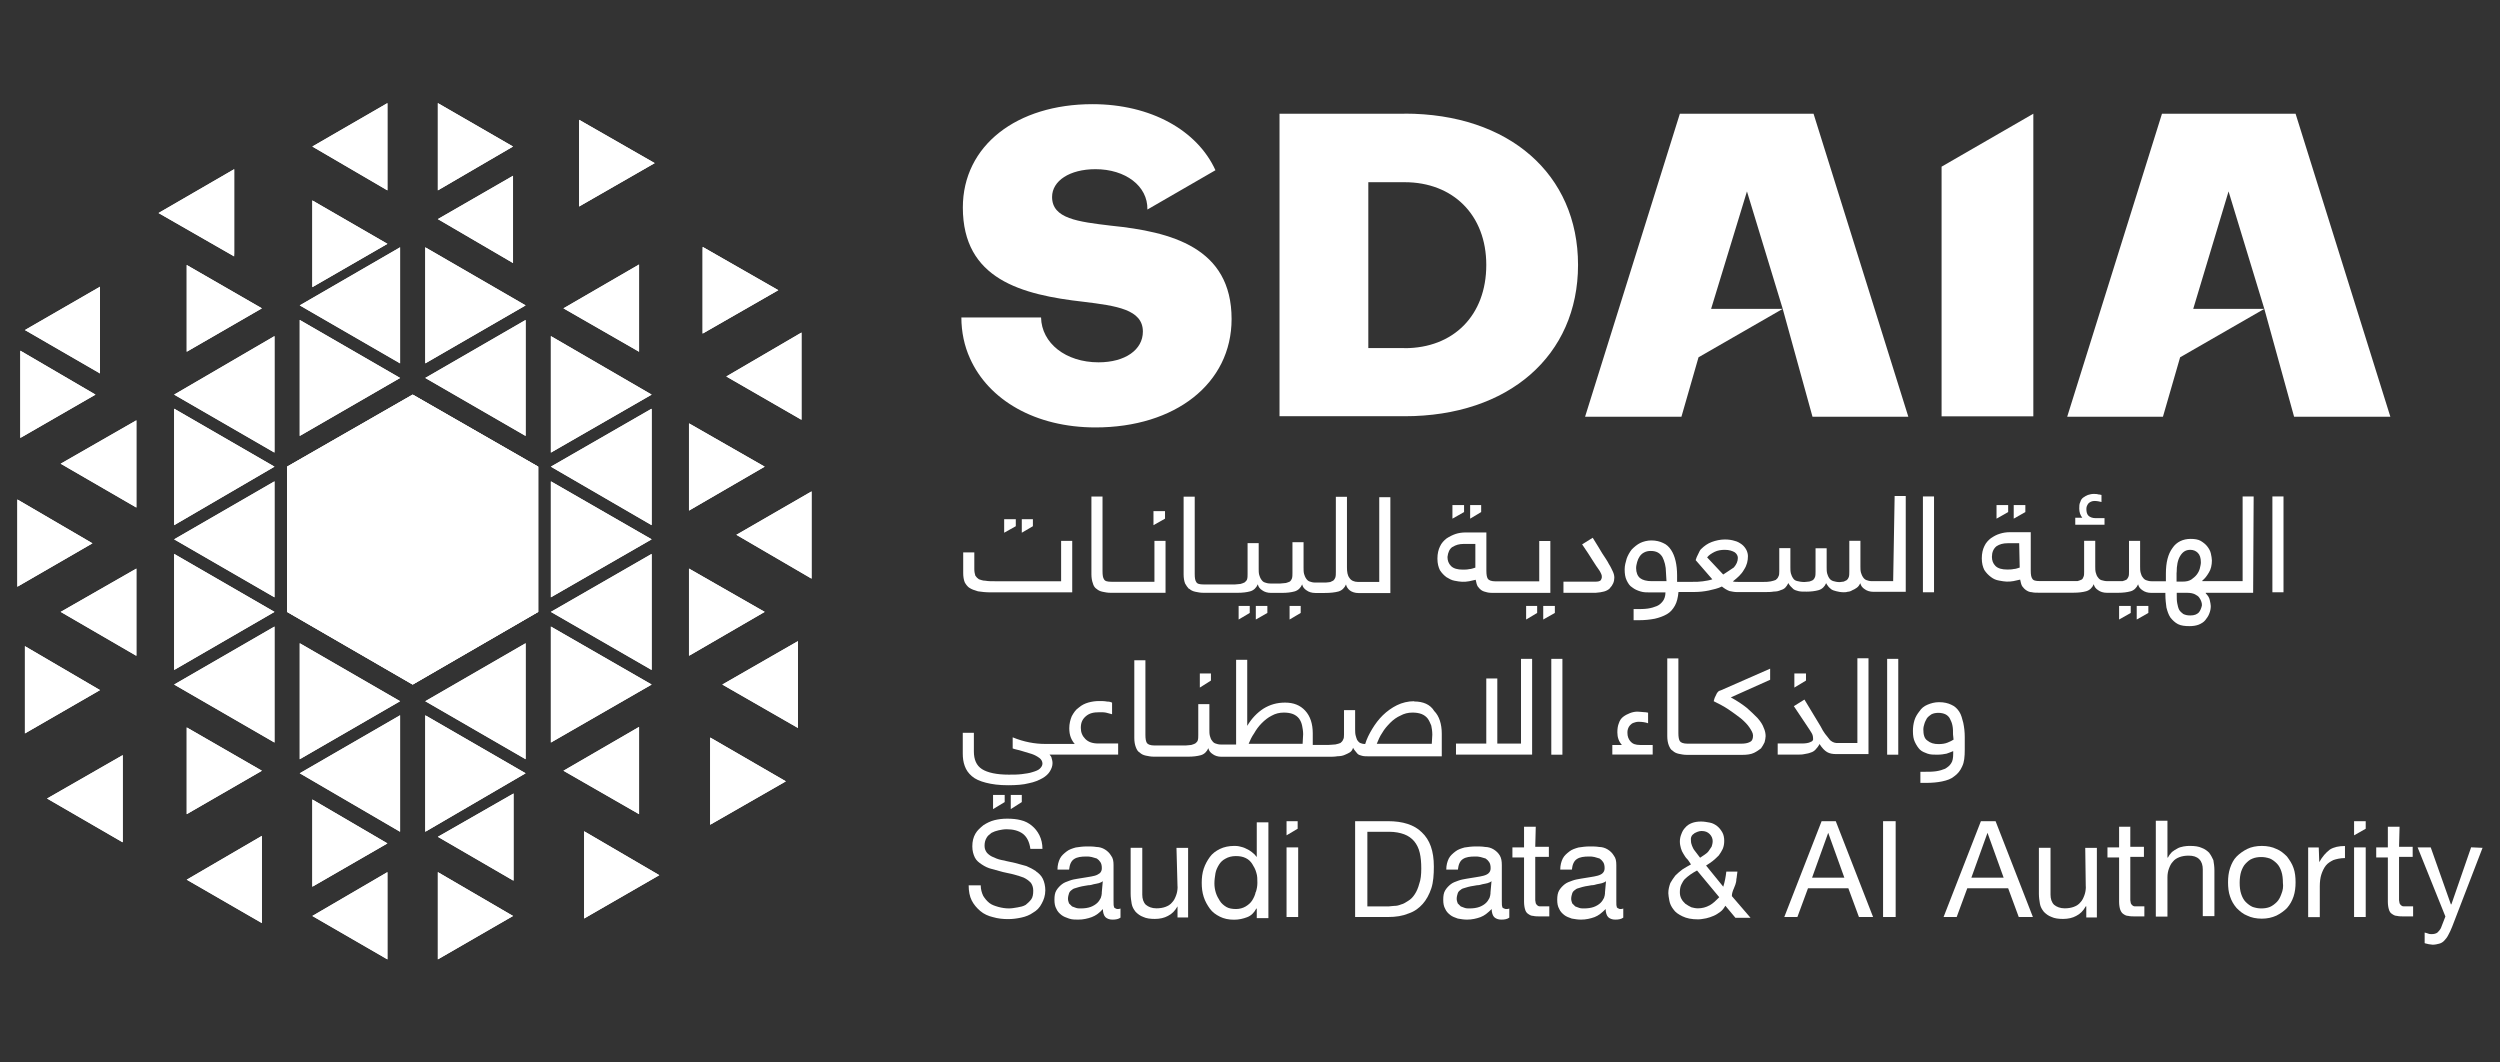 <?xml version="1.0" encoding="UTF-8"?>
<svg xmlns="http://www.w3.org/2000/svg" xmlns:xlink="http://www.w3.org/1999/xlink" id="Layer_1" data-name="Layer 1" viewBox="0 0 288 122.4">
  <rect x="0" y="0" width="288" height="122.4" fill="#333333" stroke="none"/>
  <defs>
    <style>
      .cls-1 {
        clip-path: url(#clippath);
      }

      .cls-2, .cls-3 {
        fill: #fff;
      }

      .cls-4 {
        clip-path: url(#clippath-1);
      }

      .cls-5 {
        clip-path: url(#clippath-4);
      }

      .cls-6 {
        clip-path: url(#clippath-3);
      }

      .cls-7 {
        clip-path: url(#clippath-2);
      }

      .cls-8 {
        clip-path: url(#clippath-7);
      }

      .cls-9 {
        clip-path: url(#clippath-8);
      }

      .cls-10 {
        clip-path: url(#clippath-6);
      }

      .cls-11 {
        clip-path: url(#clippath-5);
      }

      .cls-12 {
        clip-path: url(#clippath-9);
      }

      .cls-13 {
        clip-path: url(#clippath-20);
      }

      .cls-14 {
        clip-path: url(#clippath-21);
      }

      .cls-15 {
        clip-path: url(#clippath-24);
      }

      .cls-16 {
        clip-path: url(#clippath-23);
      }

      .cls-17 {
        clip-path: url(#clippath-22);
      }

      .cls-18 {
        clip-path: url(#clippath-25);
      }

      .cls-19 {
        clip-path: url(#clippath-44);
      }

      .cls-20 {
        clip-path: url(#clippath-45);
      }

      .cls-21 {
        clip-path: url(#clippath-40);
      }

      .cls-22 {
        clip-path: url(#clippath-42);
      }

      .cls-23 {
        clip-path: url(#clippath-41);
      }

      .cls-24 {
        clip-path: url(#clippath-47);
      }

      .cls-25 {
        clip-path: url(#clippath-43);
      }

      .cls-26 {
        clip-path: url(#clippath-46);
      }

      .cls-27 {
        clip-path: url(#clippath-48);
      }

      .cls-28 {
        clip-path: url(#clippath-49);
      }

      .cls-29 {
        clip-path: url(#clippath-27);
      }

      .cls-30 {
        clip-path: url(#clippath-28);
      }

      .cls-31 {
        clip-path: url(#clippath-26);
      }

      .cls-32 {
        clip-path: url(#clippath-29);
      }

      .cls-33 {
        clip-path: url(#clippath-34);
      }

      .cls-34 {
        clip-path: url(#clippath-35);
      }

      .cls-35 {
        clip-path: url(#clippath-36);
      }

      .cls-36 {
        clip-path: url(#clippath-37);
      }

      .cls-37 {
        clip-path: url(#clippath-39);
      }

      .cls-38 {
        clip-path: url(#clippath-33);
      }

      .cls-39 {
        clip-path: url(#clippath-32);
      }

      .cls-40 {
        clip-path: url(#clippath-30);
      }

      .cls-41 {
        clip-path: url(#clippath-38);
      }

      .cls-42 {
        clip-path: url(#clippath-31);
      }

      .cls-43 {
        clip-path: url(#clippath-53);
      }

      .cls-44 {
        clip-path: url(#clippath-50);
      }

      .cls-45 {
        clip-path: url(#clippath-51);
      }

      .cls-46 {
        clip-path: url(#clippath-52);
      }

      .cls-47 {
        clip-path: url(#clippath-14);
      }

      .cls-48 {
        clip-path: url(#clippath-13);
      }

      .cls-49 {
        clip-path: url(#clippath-12);
      }

      .cls-50 {
        clip-path: url(#clippath-10);
      }

      .cls-51 {
        clip-path: url(#clippath-15);
      }

      .cls-52 {
        clip-path: url(#clippath-17);
      }

      .cls-53 {
        clip-path: url(#clippath-16);
      }

      .cls-54 {
        clip-path: url(#clippath-19);
      }

      .cls-55 {
        clip-path: url(#clippath-11);
      }

      .cls-56 {
        clip-path: url(#clippath-18);
      }

      .cls-3 {
        stroke-width: 0px;
      }
    </style>
    <clipPath id="clippath">
      <polygon class="cls-3" points="92.33 38.31 92.33 48.36 83.67 43.37 92.33 38.31"></polygon>
    </clipPath>
    <clipPath id="clippath-1">
      <polygon class="cls-3" points="91.92 73.86 91.92 83.86 83.21 78.86 91.92 73.86"></polygon>
    </clipPath>
    <clipPath id="clippath-2">
      <polygon class="cls-3" points="88.09 70.49 79.37 75.55 79.37 65.5 88.09 70.49"></polygon>
    </clipPath>
    <clipPath id="clippath-3">
      <polygon class="cls-3" points="93.49 56.61 93.49 66.66 84.83 61.61 93.49 56.61"></polygon>
    </clipPath>
    <clipPath id="clippath-4">
      <polygon class="cls-3" points="73.62 83.74 73.62 93.79 64.91 88.79 73.62 83.74"></polygon>
    </clipPath>
    <clipPath id="clippath-5">
      <polygon class="cls-3" points="75.07 77.18 63.46 70.49 75.07 63.81 75.07 77.18"></polygon>
    </clipPath>
    <clipPath id="clippath-6">
      <polygon class="cls-3" points="75.07 78.86 63.46 85.54 63.46 72.18 75.07 78.86"></polygon>
    </clipPath>
    <clipPath id="clippath-7">
      <polygon class="cls-3" points="75.07 62.13 63.46 68.81 63.46 55.45 75.07 62.13"></polygon>
    </clipPath>
    <clipPath id="clippath-8">
      <polygon class="cls-3" points="75.95 100.82 67.29 105.81 67.29 95.76 75.95 100.82"></polygon>
    </clipPath>
    <clipPath id="clippath-9">
      <polygon class="cls-3" points="62 70.49 47.54 62.13 62 53.76 62 70.49"></polygon>
    </clipPath>
    <clipPath id="clippath-10">
      <polygon class="cls-3" points="60.55 89.08 48.99 95.82 48.99 82.4 60.55 89.08"></polygon>
    </clipPath>
    <clipPath id="clippath-11">
      <polygon class="cls-3" points="50.44 110.52 59.1 105.52 50.44 100.47 50.44 110.52"></polygon>
    </clipPath>
    <clipPath id="clippath-12">
      <polygon class="cls-3" points="90.53 90.01 81.81 95.01 81.81 84.96 90.53 90.01"></polygon>
    </clipPath>
    <clipPath id="clippath-13">
      <polygon class="cls-3" points="88.09 53.76 79.37 58.82 79.37 48.77 88.09 53.76"></polygon>
    </clipPath>
    <clipPath id="clippath-14">
      <polygon class="cls-3" points="75.07 47.08 75.07 60.5 63.46 53.76 75.07 47.08"></polygon>
    </clipPath>
    <clipPath id="clippath-15">
      <polygon class="cls-3" points="59.16 91.41 59.16 101.46 50.44 96.4 59.16 91.41"></polygon>
    </clipPath>
    <clipPath id="clippath-16">
      <polygon class="cls-3" points="60.55 87.46 48.99 80.78 60.55 74.1 60.55 87.46"></polygon>
    </clipPath>
    <clipPath id="clippath-17">
      <polygon class="cls-3" points="47.54 62.13 62 70.49 47.54 78.86 47.54 62.13"></polygon>
    </clipPath>
    <clipPath id="clippath-18">
      <polygon class="cls-3" points="89.66 33.43 80.94 38.43 80.94 28.44 89.66 33.43"></polygon>
    </clipPath>
    <clipPath id="clippath-19">
      <polygon class="cls-3" points="75.42 18.79 66.71 23.79 66.71 13.8 75.42 18.79"></polygon>
    </clipPath>
    <clipPath id="clippath-20">
      <polygon class="cls-3" points="75.07 45.46 63.46 52.14 63.46 38.72 75.07 45.46"></polygon>
    </clipPath>
    <clipPath id="clippath-21">
      <polygon class="cls-3" points="59.1 30.3 50.44 25.24 59.1 20.25 59.1 30.3"></polygon>
    </clipPath>
    <clipPath id="clippath-22">
      <polygon class="cls-3" points="60.55 36.86 60.55 50.22 48.99 43.54 60.55 36.86"></polygon>
    </clipPath>
    <clipPath id="clippath-23">
      <polygon class="cls-3" points="47.54 45.46 47.54 62.13 33.07 53.76 47.54 45.46"></polygon>
    </clipPath>
    <clipPath id="clippath-24">
      <polygon class="cls-3" points="46.09 41.86 34.53 35.18 46.09 28.49 46.09 41.86"></polygon>
    </clipPath>
    <clipPath id="clippath-25">
      <polygon class="cls-3" points="44.63 11.88 35.98 16.88 44.63 21.93 44.63 11.88"></polygon>
    </clipPath>
    <clipPath id="clippath-26">
      <polygon class="cls-3" points="31.62 52.14 20.06 45.46 31.62 38.72 31.62 52.14"></polygon>
    </clipPath>
    <clipPath id="clippath-27">
      <polygon class="cls-3" points="26.98 19.49 26.98 29.54 18.26 24.54 26.98 19.49"></polygon>
    </clipPath>
    <clipPath id="clippath-28">
      <polygon class="cls-3" points="73.62 40.52 64.91 35.52 73.62 30.47 73.62 40.52"></polygon>
    </clipPath>
    <clipPath id="clippath-29">
      <polygon class="cls-3" points="50.44 11.88 50.44 21.93 59.1 16.88 50.44 11.88"></polygon>
    </clipPath>
    <clipPath id="clippath-30">
      <polygon class="cls-3" points="60.55 35.18 48.99 41.86 48.99 28.49 60.55 35.18"></polygon>
    </clipPath>
    <clipPath id="clippath-31">
      <polygon class="cls-3" points="62 53.76 47.54 62.13 47.54 45.46 62 53.76"></polygon>
    </clipPath>
    <clipPath id="clippath-32">
      <polygon class="cls-3" points="44.63 28.09 35.98 33.08 35.98 23.09 44.63 28.09"></polygon>
    </clipPath>
    <clipPath id="clippath-33">
      <polygon class="cls-3" points="46.09 43.54 34.53 50.22 34.53 36.86 46.09 43.54"></polygon>
    </clipPath>
    <clipPath id="clippath-34">
      <polygon class="cls-3" points="30.17 35.52 21.51 40.52 21.51 30.53 30.17 35.52"></polygon>
    </clipPath>
    <clipPath id="clippath-35">
      <polygon class="cls-3" points="2.87 38.02 11.52 43.02 11.52 33.03 2.87 38.02"></polygon>
    </clipPath>
    <clipPath id="clippath-36">
      <polygon class="cls-3" points="35.98 105.52 44.63 110.52 44.63 100.47 35.98 105.52"></polygon>
    </clipPath>
    <clipPath id="clippath-37">
      <polygon class="cls-3" points="47.54 62.13 47.54 78.86 33.07 70.49 47.54 62.13"></polygon>
    </clipPath>
    <clipPath id="clippath-38">
      <polygon class="cls-3" points="30.17 96.29 30.17 106.34 21.51 101.34 30.17 96.29"></polygon>
    </clipPath>
    <clipPath id="clippath-39">
      <polygon class="cls-3" points="31.62 70.49 20.06 77.18 20.06 63.81 31.62 70.49"></polygon>
    </clipPath>
    <clipPath id="clippath-40">
      <polygon class="cls-3" points="31.62 53.76 20.06 60.5 20.06 47.08 31.62 53.76"></polygon>
    </clipPath>
    <clipPath id="clippath-41">
      <polygon class="cls-3" points="14.14 86.99 14.14 97.04 5.42 91.99 14.14 86.99"></polygon>
    </clipPath>
    <clipPath id="clippath-42">
      <polygon class="cls-3" points="15.71 48.42 15.71 58.47 6.99 53.42 15.71 48.42"></polygon>
    </clipPath>
    <clipPath id="clippath-43">
      <polygon class="cls-3" points="2 67.59 10.65 62.59 2 57.54 2 67.59"></polygon>
    </clipPath>
    <clipPath id="clippath-44">
      <polygon class="cls-3" points="46.09 95.82 34.53 89.08 46.09 82.4 46.09 95.82"></polygon>
    </clipPath>
    <clipPath id="clippath-45">
      <polygon class="cls-3" points="47.54 62.13 33.07 70.49 33.07 53.76 47.54 62.13"></polygon>
    </clipPath>
    <clipPath id="clippath-46">
      <polygon class="cls-3" points="44.63 97.16 35.98 102.15 35.98 92.1 44.63 97.16"></polygon>
    </clipPath>
    <clipPath id="clippath-47">
      <polygon class="cls-3" points="46.09 80.78 34.53 87.46 34.53 74.1 46.09 80.78"></polygon>
    </clipPath>
    <clipPath id="clippath-48">
      <polygon class="cls-3" points="30.17 88.79 21.51 93.79 21.51 83.8 30.17 88.79"></polygon>
    </clipPath>
    <clipPath id="clippath-49">
      <polygon class="cls-3" points="31.62 72.18 31.62 85.54 20.06 78.86 31.62 72.18"></polygon>
    </clipPath>
    <clipPath id="clippath-50">
      <polygon class="cls-3" points="31.62 55.45 31.62 68.81 20.06 62.13 31.62 55.45"></polygon>
    </clipPath>
    <clipPath id="clippath-51">
      <polygon class="cls-3" points="15.71 75.55 6.99 70.49 15.71 65.5 15.71 75.55"></polygon>
    </clipPath>
    <clipPath id="clippath-52">
      <polygon class="cls-3" points="2.34 50.45 11 45.46 2.34 40.4 2.34 50.45"></polygon>
    </clipPath>
    <clipPath id="clippath-53">
      <polygon class="cls-3" points="2.87 84.49 11.52 79.5 2.87 74.44 2.87 84.49"></polygon>
    </clipPath>
  </defs>
  <g id="Layer_2" data-name="Layer 2">
    <g id="_الهيئة_السعودية_للبيانات_والذكاء_الإصطناعي_-_سدايا_-_EN" data-name="الهيئة السعودية للبيانات والذكاء الإصطناعي - سدايا - EN">
      <g>
        <polygon class="cls-3" points="47.54 45.46 33.07 53.76 33.07 70.49 47.54 78.86 62 70.49 62 53.76 47.54 45.46"></polygon>
        <g>
          <polygon class="cls-2" points="92.33 38.31 92.33 48.36 83.67 43.37 92.33 38.31"></polygon>
          <g class="cls-1">
            <polygon class="cls-3" points="85.59 34.71 96.51 40.52 90.41 51.96 79.49 46.15 85.59 34.71"></polygon>
          </g>
        </g>
        <g>
          <polygon class="cls-2" points="91.92 73.86 91.92 83.86 83.21 78.86 91.92 73.86"></polygon>
          <g class="cls-4">
            <polygon class="cls-3" points="85.12 70.26 96.05 76.07 90 87.46 79.08 81.65 85.12 70.26"></polygon>
          </g>
        </g>
        <g>
          <polygon class="cls-2" points="88.09 70.49 79.37 75.55 79.37 65.5 88.09 70.49"></polygon>
          <g class="cls-7">
            <polygon class="cls-3" points="81.29 61.9 92.27 67.71 86.17 79.09 75.25 73.28 81.29 61.9"></polygon>
          </g>
        </g>
        <g>
          <polygon class="cls-2" points="93.49 56.61 93.49 66.66 84.83 61.61 93.49 56.61"></polygon>
          <g class="cls-6">
            <polygon class="cls-3" points="86.75 53.01 97.67 58.82 91.57 70.26 80.65 64.45 86.75 53.01"></polygon>
          </g>
        </g>
        <g>
          <polygon class="cls-2" points="73.62 83.74 73.62 93.79 64.91 88.79 73.62 83.74"></polygon>
          <g class="cls-5">
            <polygon class="cls-3" points="66.83 80.14 77.75 86 71.71 97.39 60.78 91.58 66.83 80.14"></polygon>
          </g>
        </g>
        <g>
          <polygon class="cls-2" points="75.07 77.18 63.46 70.49 75.07 63.81 75.07 77.18"></polygon>
          <g class="cls-11">
            <polygon class="cls-3" points="66.01 58.99 80.59 66.78 72.52 82 57.94 74.27 66.01 58.99"></polygon>
          </g>
        </g>
        <g>
          <polygon class="cls-2" points="75.07 78.86 63.46 85.54 63.46 72.18 75.07 78.86"></polygon>
          <g class="cls-10">
            <polygon class="cls-3" points="66.01 67.36 80.59 75.14 72.52 90.36 57.94 82.58 66.01 67.36"></polygon>
          </g>
        </g>
        <g>
          <polygon class="cls-2" points="75.07 62.13 63.46 68.81 63.46 55.45 75.07 62.13"></polygon>
          <g class="cls-8">
            <polygon class="cls-3" points="66.01 50.69 80.59 58.41 72.52 73.63 57.94 65.91 66.01 50.69"></polygon>
          </g>
        </g>
        <g>
          <polygon class="cls-2" points="75.95 100.82 67.29 105.81 67.29 95.76 75.95 100.82"></polygon>
          <g class="cls-9">
            <polygon class="cls-3" points="69.21 92.16 80.13 97.97 74.03 109.42 63.11 103.61 69.21 92.16"></polygon>
          </g>
        </g>
        <g>
          <polygon class="cls-2" points="62 70.49 47.54 62.13 62 53.76 62 70.49"></polygon>
          <g class="cls-12">
            <polygon class="cls-3" points="50.73 47.78 68.98 57.48 58.81 76.54 40.63 66.83 50.73 47.78"></polygon>
          </g>
        </g>
        <g>
          <polygon class="cls-2" points="60.55 89.08 48.99 95.82 48.99 82.4 60.55 89.08"></polygon>
          <g class="cls-50">
            <polygon class="cls-3" points="51.55 77.64 66.13 85.37 58 100.59 43.47 92.86 51.55 77.64"></polygon>
          </g>
        </g>
        <g>
          <polygon class="cls-2" points="50.44 110.52 59.1 105.52 50.44 100.47 50.44 110.52"></polygon>
          <g class="cls-55">
            <polygon class="cls-3" points="52.36 96.87 63.28 102.68 57.24 114.12 46.26 108.31 52.36 96.87"></polygon>
          </g>
        </g>
        <g>
          <polygon class="cls-2" points="90.53 90.01 81.81 95.01 81.81 84.96 90.53 90.01"></polygon>
          <g class="cls-49">
            <polygon class="cls-3" points="84.72 80.89 95.23 88.33 87.62 99.08 77.11 91.7 84.72 80.89"></polygon>
          </g>
        </g>
        <g>
          <polygon class="cls-2" points="88.09 53.76 79.37 58.82 79.37 48.77 88.09 53.76"></polygon>
          <g class="cls-48">
            <polygon class="cls-3" points="82.28 44.7 92.79 52.08 85.18 62.88 74.67 55.51 82.28 44.7"></polygon>
          </g>
        </g>
        <g>
          <polygon class="cls-2" points="75.07 47.08 75.07 60.5 63.46 53.76 75.07 47.08"></polygon>
          <g class="cls-47">
            <polygon class="cls-3" points="67.29 41.68 81.35 51.56 71.24 65.91 57.18 56.03 67.29 41.68"></polygon>
          </g>
        </g>
        <g>
          <polygon class="cls-2" points="59.16 91.41 59.16 101.46 50.44 96.4 59.16 91.41"></polygon>
          <g class="cls-51">
            <polygon class="cls-3" points="53.35 87.34 63.86 94.72 56.25 105.52 45.74 98.09 53.35 87.34"></polygon>
          </g>
        </g>
        <g>
          <polygon class="cls-2" points="60.55 87.46 48.99 80.78 60.55 74.1 60.55 87.46"></polygon>
          <g class="cls-53">
            <polygon class="cls-3" points="52.83 68.64 66.88 78.51 56.72 92.92 42.72 82.98 52.83 68.64"></polygon>
          </g>
        </g>
        <g>
          <polygon class="cls-2" points="47.54 62.13 62 70.49 47.54 78.86 47.54 62.13"></polygon>
          <g class="cls-52">
            <polygon class="cls-3" points="52.36 55.33 69.9 67.71 57.24 85.66 39.7 73.34 52.36 55.33"></polygon>
          </g>
        </g>
        <g>
          <polygon class="cls-2" points="89.66 33.43 80.94 38.43 80.94 28.44 89.66 33.43"></polygon>
          <g class="cls-56">
            <polygon class="cls-3" points="80.36 38.37 81 27.86 90.29 28.44 89.6 38.95 80.36 38.37"></polygon>
          </g>
        </g>
        <g>
          <polygon class="cls-2" points="75.42 18.79 66.71 23.79 66.71 13.8 75.42 18.79"></polygon>
          <g class="cls-54">
            <polygon class="cls-3" points="66.13 23.79 66.77 13.22 76.06 13.8 75.37 24.37 66.13 23.79"></polygon>
          </g>
        </g>
        <g>
          <polygon class="cls-2" points="75.07 45.46 63.46 52.14 63.46 38.72 75.07 45.46"></polygon>
          <g class="cls-13">
            <polygon class="cls-3" points="62.64 52.08 63.51 38.02 75.89 38.78 75.02 52.83 62.64 52.08"></polygon>
          </g>
        </g>
        <g>
          <polygon class="cls-2" points="59.1 30.3 50.44 25.24 59.1 20.25 59.1 30.3"></polygon>
          <g class="cls-14">
            <polygon class="cls-3" points="49.8 30.24 50.5 19.72 59.74 20.3 59.1 30.82 49.8 30.24"></polygon>
          </g>
        </g>
        <g>
          <polygon class="cls-2" points="60.55 36.86 60.55 50.22 48.99 43.54 60.55 36.86"></polygon>
          <g class="cls-17">
            <polygon class="cls-3" points="48.18 50.16 49.05 36.16 61.42 36.92 60.55 50.98 48.18 50.16"></polygon>
          </g>
        </g>
        <g>
          <polygon class="cls-2" points="47.54 45.46 47.54 62.13 33.07 53.76 47.54 45.46"></polygon>
          <g class="cls-16">
            <polygon class="cls-3" points="32.03 62.07 33.13 44.53 48.59 45.52 47.48 63.06 32.03 62.07"></polygon>
          </g>
        </g>
        <g>
          <polygon class="cls-2" points="46.09 41.86 34.53 35.18 46.09 28.49 46.09 41.86"></polygon>
          <g class="cls-15">
            <polygon class="cls-3" points="33.71 41.8 34.59 27.8 46.96 28.55 46.09 42.61 33.71 41.8"></polygon>
          </g>
        </g>
        <g>
          <polygon class="cls-2" points="44.63 11.88 35.98 16.88 44.63 21.93 44.63 11.88"></polygon>
          <g class="cls-18">
            <polygon class="cls-3" points="35.34 21.87 35.98 11.36 45.27 11.94 44.63 22.45 35.34 21.87"></polygon>
          </g>
        </g>
        <g>
          <polygon class="cls-2" points="31.62 52.14 20.06 45.46 31.62 38.72 31.62 52.14"></polygon>
          <g class="cls-31">
            <polygon class="cls-3" points="19.19 52.08 20.06 38.02 32.44 38.78 31.56 52.83 19.19 52.08"></polygon>
          </g>
        </g>
        <g>
          <polygon class="cls-2" points="26.98 19.49 26.98 29.54 18.26 24.54 26.98 19.49"></polygon>
          <g class="cls-29">
            <polygon class="cls-3" points="17.68 29.48 18.32 18.97 27.61 19.55 26.92 30.06 17.68 29.48"></polygon>
          </g>
        </g>
        <g>
          <polygon class="cls-2" points="73.62 40.52 64.91 35.52 73.62 30.47 73.62 40.52"></polygon>
          <g class="cls-30">
            <rect class="cls-3" x="64.91" y="30.47" width="8.71" height="10.05"></rect>
          </g>
        </g>
        <g>
          <polygon class="cls-2" points="50.44 11.88 50.44 21.93 59.1 16.88 50.44 11.88"></polygon>
          <g class="cls-32">
            <rect class="cls-3" x="50.44" y="11.88" width="8.66" height="10.05"></rect>
          </g>
        </g>
        <g>
          <polygon class="cls-2" points="60.55 35.18 48.99 41.86 48.99 28.49 60.55 35.18"></polygon>
          <g class="cls-40">
            <rect class="cls-3" x="48.99" y="28.49" width="11.56" height="13.36"></rect>
          </g>
        </g>
        <g>
          <polygon class="cls-2" points="62 53.76 47.54 62.13 47.54 45.46 62 53.76"></polygon>
          <g class="cls-42">
            <rect class="cls-3" x="47.54" y="45.46" width="14.46" height="16.73"></rect>
          </g>
        </g>
        <g>
          <polygon class="cls-2" points="44.63 28.09 35.98 33.08 35.98 23.09 44.63 28.09"></polygon>
          <g class="cls-39">
            <rect class="cls-3" x="35.98" y="23.09" width="8.71" height="10.05"></rect>
          </g>
        </g>
        <g>
          <polygon class="cls-2" points="46.09 43.54 34.53 50.22 34.53 36.86 46.09 43.54"></polygon>
          <g class="cls-38">
            <rect class="cls-3" x="34.53" y="36.86" width="11.56" height="13.36"></rect>
          </g>
        </g>
        <g>
          <polygon class="cls-2" points="30.17 35.52 21.51 40.52 21.51 30.53 30.17 35.52"></polygon>
          <g class="cls-33">
            <rect class="cls-3" x="21.51" y="30.53" width="8.71" height="10.05"></rect>
          </g>
        </g>
        <g>
          <polygon class="cls-2" points="2.87 38.02 11.52 43.02 11.52 33.03 2.87 38.02"></polygon>
          <g class="cls-34">
            <rect class="cls-3" x="2.87" y="33.03" width="8.71" height="10.05"></rect>
          </g>
        </g>
        <g>
          <polygon class="cls-2" points="35.98 105.52 44.63 110.52 44.63 100.47 35.98 105.52"></polygon>
          <g class="cls-35">
            <polygon class="cls-3" points="48.88 108.25 37.95 114.12 31.74 102.74 42.66 96.81 48.88 108.25"></polygon>
          </g>
        </g>
        <g>
          <polygon class="cls-2" points="47.54 62.13 47.54 78.86 33.07 70.49 47.54 62.13"></polygon>
          <g class="cls-36">
            <polygon class="cls-3" points="54.57 75.08 36.39 84.9 26.05 65.96 44.29 56.09 54.57 75.08"></polygon>
          </g>
        </g>
        <g>
          <polygon class="cls-2" points="30.17 96.29 30.17 106.34 21.51 101.34 30.17 96.29"></polygon>
          <g class="cls-41">
            <polygon class="cls-3" points="34.35 104.07 23.49 109.94 17.27 98.55 28.19 92.69 34.35 104.07"></polygon>
          </g>
        </g>
        <g>
          <polygon class="cls-2" points="31.62 70.49 20.06 77.18 20.06 63.81 31.62 70.49"></polygon>
          <g class="cls-37">
            <polygon class="cls-3" points="37.2 74.15 22.68 82.05 14.43 66.83 29.01 58.99 37.2 74.15"></polygon>
          </g>
        </g>
        <g>
          <polygon class="cls-2" points="31.62 53.76 20.06 60.5 20.06 47.08 31.62 53.76"></polygon>
          <g class="cls-21">
            <polygon class="cls-3" points="37.2 57.42 22.68 65.32 14.43 50.16 29.01 42.26 37.2 57.42"></polygon>
          </g>
        </g>
        <g>
          <polygon class="cls-2" points="14.14 86.99 14.14 97.04 5.42 91.99 14.14 86.99"></polygon>
          <g class="cls-23">
            <polygon class="cls-3" points="18.32 94.72 7.4 100.64 1.24 89.26 12.16 83.33 18.32 94.72"></polygon>
          </g>
        </g>
        <g>
          <polygon class="cls-2" points="15.71 48.42 15.71 58.47 6.99 53.42 15.71 48.42"></polygon>
          <g class="cls-22">
            <polygon class="cls-3" points="19.89 56.2 8.97 62.07 2.81 50.69 13.73 44.76 19.89 56.2"></polygon>
          </g>
        </g>
        <g>
          <polygon class="cls-2" points="2 67.59 10.65 62.59 2 57.54 2 67.59"></polygon>
          <g class="cls-25">
            <polygon class="cls-3" points="14.89 65.32 3.97 71.25 -2.24 59.86 8.68 53.94 14.89 65.32"></polygon>
          </g>
        </g>
        <g>
          <polygon class="cls-2" points="46.09 95.82 34.53 89.08 46.09 82.4 46.09 95.82"></polygon>
          <g class="cls-19">
            <polygon class="cls-3" points="51.9 92.4 37.43 100.82 28.72 85.83 43.18 77.41 51.9 92.4"></polygon>
          </g>
        </g>
        <g>
          <polygon class="cls-2" points="47.54 62.13 33.07 70.49 33.07 53.76 47.54 62.13"></polygon>
          <g class="cls-20">
            <polygon class="cls-3" points="54.8 66.25 36.73 76.77 25.81 58 43.88 47.49 54.8 66.25"></polygon>
          </g>
        </g>
        <g>
          <polygon class="cls-2" points="44.63 97.16 35.98 102.15 35.98 92.1 44.63 97.16"></polygon>
          <g class="cls-26">
            <polygon class="cls-3" points="48.99 99.6 38.19 105.93 31.62 94.66 42.43 88.33 48.99 99.6"></polygon>
          </g>
        </g>
        <g>
          <polygon class="cls-2" points="46.09 80.78 34.53 87.46 34.53 74.1 46.09 80.78"></polygon>
          <g class="cls-24">
            <polygon class="cls-3" points="51.9 84.03 37.43 92.45 28.72 77.47 43.18 69.04 51.9 84.03"></polygon>
          </g>
        </g>
        <g>
          <polygon class="cls-2" points="30.17 88.79 21.51 93.79 21.51 83.8 30.17 88.79"></polygon>
          <g class="cls-27">
            <polygon class="cls-3" points="34.53 91.23 23.66 97.57 17.16 86.3 27.96 80.02 34.53 91.23"></polygon>
          </g>
        </g>
        <g>
          <polygon class="cls-2" points="31.62 72.18 31.62 85.54 20.06 78.86 31.62 72.18"></polygon>
          <g class="cls-28">
            <polygon class="cls-3" points="37.43 82.17 22.97 90.59 14.25 75.55 28.72 67.13 37.43 82.17"></polygon>
          </g>
        </g>
        <g>
          <polygon class="cls-2" points="31.62 55.45 31.62 68.81 20.06 62.13 31.62 55.45"></polygon>
          <g class="cls-44">
            <polygon class="cls-3" points="37.43 65.44 22.97 73.86 14.25 58.82 28.72 50.45 37.43 65.44"></polygon>
          </g>
        </g>
        <g>
          <polygon class="cls-2" points="15.71 75.55 6.99 70.49 15.71 65.5 15.71 75.55"></polygon>
          <g class="cls-45">
            <polygon class="cls-3" points="20.06 72.99 9.2 79.32 2.63 68.05 13.5 61.72 20.06 72.99"></polygon>
          </g>
        </g>
        <g>
          <polygon class="cls-2" points="2.34 50.45 11 45.46 2.34 40.4 2.34 50.45"></polygon>
          <g class="cls-46">
            <polygon class="cls-3" points="15.36 47.9 4.55 54.23 -2.01 42.96 8.79 36.63 15.36 47.9"></polygon>
          </g>
        </g>
        <g>
          <polygon class="cls-2" points="2.87 84.49 11.52 79.5 2.87 74.44 2.87 84.49"></polygon>
          <g class="cls-43">
            <polygon class="cls-3" points="15.88 81.94 5.07 88.27 -1.49 77 9.32 70.67 15.88 81.94"></polygon>
          </g>
        </g>
        <g>
          <path class="cls-3" d="m119.34,100.35c-.35-.23-.7-.41-1.1-.58-.41-.12-.87-.23-1.28-.35-.46-.12-.87-.17-1.28-.29-.41-.06-.81-.17-1.16-.35-.35-.12-.58-.29-.81-.52-.17-.23-.29-.46-.29-.81s.06-.64.23-.93c.12-.23.35-.41.58-.58.23-.12.52-.23.81-.29s.58-.12.93-.12c.76,0,1.39.17,1.86.52.46.35.76.93.87,1.74h1.39c0-.58-.12-1.1-.35-1.57-.23-.46-.52-.81-.87-1.1s-.76-.52-1.28-.64c-.46-.12-.99-.17-1.57-.17-.52,0-.99.06-1.45.17s-.93.35-1.28.58c-.35.29-.7.58-.93.99-.23.41-.35.87-.35,1.45,0,.52.12.93.29,1.28.17.35.46.58.81.81.35.23.7.41,1.16.52.41.12.87.23,1.28.35.46.12.87.17,1.28.29s.81.23,1.1.35c.35.17.58.35.81.58.17.23.29.52.29.93s-.06.76-.23.99c-.17.23-.41.46-.64.64-.29.17-.58.23-.93.29s-.7.12-.99.12c-.41,0-.81-.06-1.22-.17-.41-.12-.76-.23-1.05-.46-.29-.23-.52-.52-.7-.81-.17-.35-.29-.76-.29-1.22h-1.39c0,.7.12,1.28.35,1.74.23.46.58.87.99,1.22s.93.58,1.45.7c.58.17,1.16.23,1.74.23.52,0,.99-.06,1.51-.17s.99-.29,1.39-.58c.41-.23.76-.58.99-1.05.23-.41.41-.93.41-1.51,0-.52-.12-.99-.29-1.34-.17-.35-.46-.64-.81-.87"></path>
          <path class="cls-3" d="m128.34,104.48c-.06-.12-.06-.35-.06-.7v-4.12c0-.46-.06-.81-.29-1.1-.17-.29-.41-.52-.7-.7s-.64-.29-.99-.29c-.35-.06-.7-.06-1.1-.06-.46,0-.87.06-1.28.12-.41.12-.76.23-1.05.46-.29.23-.58.46-.76.81-.17.35-.29.76-.29,1.28h1.34c.06-.58.23-.99.58-1.22.35-.23.81-.29,1.39-.29.23,0,.41,0,.64.06.23.06.41.12.58.17.17.12.29.23.41.41s.17.41.17.7c0,.23-.06.41-.23.58-.17.12-.35.23-.58.29s-.52.12-.87.17-.7.12-1.05.17-.7.12-.99.23c-.35.12-.64.23-.87.41s-.46.41-.64.7-.23.64-.23,1.1c0,.41.06.76.23,1.05.12.29.35.52.58.7s.52.29.87.41.7.12,1.05.12c.58,0,1.1-.12,1.57-.29s.93-.52,1.28-.93c0,.41.12.76.29.93s.46.29.81.29c.41,0,.7-.06.93-.23v-1.05c-.12.06-.29.06-.41.06-.17-.06-.29-.12-.35-.23m-1.39-1.63c0,.17-.06.41-.12.58-.12.23-.23.41-.41.58s-.46.35-.76.46-.7.17-1.1.17c-.23,0-.41,0-.58-.06s-.35-.12-.46-.17l-.35-.35c-.06-.17-.12-.35-.12-.52,0-.23.06-.46.12-.64.06-.17.17-.29.35-.41.12-.12.29-.17.52-.23.17-.06.41-.12.64-.17.23-.06.46-.06.7-.12.23,0,.46-.06.64-.12.23-.06.41-.06.58-.12s.35-.12.46-.23l-.12,1.34h0Z"></path>
          <path class="cls-3" d="m135.66,102.15c0,.35-.06.7-.17.99s-.23.58-.46.81c-.17.23-.46.41-.76.52s-.64.17-1.05.17c-.52,0-.93-.17-1.22-.41-.29-.29-.41-.7-.41-1.16v-5.4h-1.34v5.29c0,.41.06.81.12,1.16.06.35.23.64.46.93.23.23.52.46.87.58.35.17.81.23,1.34.23.58,0,1.1-.12,1.51-.35.46-.23.81-.58,1.1-1.1h0v1.28h1.22v-8.02h-1.34l.12,4.47h0Z"></path>
          <path class="cls-3" d="m144.78,98.73h0c-.17-.23-.35-.41-.58-.58s-.41-.29-.7-.41c-.23-.12-.46-.17-.7-.23-.23-.06-.46-.06-.64-.06-.58,0-1.16.12-1.63.35-.46.23-.87.52-1.16.93-.29.41-.52.81-.7,1.34-.17.52-.23,1.05-.23,1.63s.06,1.1.23,1.63c.17.52.41.93.7,1.34s.7.7,1.16.93c.46.23.99.35,1.63.35.58,0,1.05-.12,1.51-.29s.81-.52,1.05-.99h.06v1.1h1.34v-11.04h-1.34v4.01h0Zm-.12,4.01c-.06.35-.23.7-.41.99s-.46.52-.76.7-.7.29-1.1.29-.81-.06-1.1-.23c-.29-.17-.58-.41-.76-.7s-.35-.58-.46-.93-.17-.7-.17-1.1.06-.76.12-1.16c.06-.35.23-.7.41-.99s.41-.52.76-.7c.29-.17.7-.29,1.16-.29s.81.06,1.16.23c.35.17.58.41.76.7s.35.58.46.99c.12.35.12.76.12,1.16,0,.35-.06.7-.17,1.05"></path>
          <rect class="cls-3" x="148.21" y="97.62" width="1.34" height="8.02"></rect>
          <path class="cls-3" d="m159.89,94.6h-3.78v11.04h3.78c.93,0,1.68-.12,2.38-.41.7-.23,1.22-.64,1.63-1.1.41-.46.76-1.1.99-1.8.23-.7.29-1.57.29-2.5,0-1.8-.46-3.08-1.39-3.95-.87-.87-2.21-1.28-3.89-1.28m3.6,7.2c-.12.46-.29.87-.52,1.22s-.46.58-.76.76-.52.35-.81.41c-.29.12-.52.17-.81.17-.23,0-.46.06-.64.06h-2.44v-8.6h2.5c.7,0,1.28.12,1.74.29s.87.46,1.16.81c.29.35.52.81.64,1.34.12.52.17,1.1.17,1.8s-.06,1.28-.23,1.74"></path>
          <path class="cls-3" d="m173.07,104.48c-.06-.12-.06-.35-.06-.7v-4.12c0-.46-.06-.81-.23-1.1s-.41-.52-.7-.7-.64-.29-.99-.29c-.35-.06-.7-.06-1.1-.06-.46,0-.87.06-1.28.12-.41.12-.76.23-1.05.46-.29.23-.58.46-.76.81-.17.35-.29.76-.29,1.28h1.34c.06-.58.23-.99.58-1.22.35-.23.81-.29,1.39-.29.23,0,.41,0,.64.06s.41.12.58.17c.17.12.29.23.41.41s.17.41.17.7c0,.23-.06.41-.23.58-.12.12-.35.23-.58.29s-.52.12-.87.17-.7.12-1.05.17c-.35.06-.7.12-.99.23-.35.12-.64.23-.87.41s-.46.41-.64.7-.23.64-.23,1.1c0,.41.06.76.23,1.05.12.29.35.52.58.7s.52.29.87.41c.35.06.7.12,1.05.12.58,0,1.1-.12,1.57-.29.46-.17.87-.52,1.28-.93,0,.41.12.76.29.93s.46.29.81.29c.41,0,.7-.06.93-.23v-1.05c-.12.06-.29.06-.41.06-.23-.06-.35-.12-.41-.23m-1.34-1.63c0,.17-.06.41-.12.58-.12.23-.23.41-.41.58-.17.17-.46.35-.76.46s-.7.17-1.1.17c-.23,0-.41,0-.58-.06s-.35-.12-.46-.17c-.12-.12-.23-.23-.35-.35-.06-.17-.12-.35-.12-.52,0-.23.06-.46.12-.64s.17-.29.35-.41c.12-.12.29-.17.52-.23.17-.06.41-.12.64-.17s.46-.06.7-.12c.23,0,.46-.06.64-.12.23-.06.41-.06.58-.12.17-.06.35-.12.46-.23l-.12,1.34h0Z"></path>
          <path class="cls-3" d="m176.91,95.24h-1.34v2.38h-1.34v1.16h1.34v5.11c0,.35.06.7.12.87.06.23.17.41.35.52.17.12.35.23.58.23.23.06.52.06.87.06h.99v-1.16h-1.1c-.12,0-.23-.06-.29-.12-.06-.06-.12-.12-.17-.23,0-.12-.06-.23-.06-.35v-5h1.57v-1.16h-1.57l.06-2.32h0Z"></path>
          <path class="cls-3" d="m186.26,104.48c-.06-.12-.06-.35-.06-.7v-4.12c0-.46-.06-.81-.29-1.1-.17-.29-.41-.52-.7-.7s-.64-.29-.99-.29c-.35-.06-.7-.06-1.1-.06-.46,0-.87.06-1.28.12-.41.12-.76.23-1.05.46-.29.23-.58.46-.76.81-.17.35-.29.76-.29,1.28h1.34c.06-.58.23-.99.58-1.22.35-.23.81-.29,1.39-.29.23,0,.41,0,.64.06s.41.12.58.17c.17.12.29.23.41.41s.17.41.17.7c0,.23-.06.41-.23.58-.12.12-.35.23-.58.29s-.52.12-.87.17-.7.12-1.05.17c-.35.06-.7.12-.99.23-.35.12-.64.23-.87.41s-.46.41-.64.7c-.17.29-.23.64-.23,1.1,0,.41.06.76.23,1.05.12.29.35.52.58.7s.52.29.87.41c.35.06.7.12,1.05.12.58,0,1.1-.12,1.57-.29.46-.17.87-.52,1.28-.93,0,.41.12.76.29.93s.46.29.81.29c.41,0,.7-.06.93-.23v-1.05c-.12.06-.29.06-.41.06-.17-.06-.29-.12-.35-.23m-1.34-1.63c0,.17-.06.41-.12.58-.12.23-.23.41-.41.58-.17.17-.46.35-.76.46s-.7.17-1.1.17c-.23,0-.41,0-.58-.06s-.35-.12-.46-.17c-.12-.12-.23-.23-.35-.35-.06-.17-.12-.35-.12-.52,0-.23.06-.46.12-.64s.17-.29.35-.41c.12-.12.29-.17.52-.23.17-.06.41-.12.64-.17s.46-.06.7-.12c.23,0,.46-.06.64-.12.23-.06.41-.06.58-.12.17-.06.35-.12.46-.23l-.12,1.34h0Z"></path>
          <path class="cls-3" d="m199.68,102.5c.06-.17.17-.41.23-.58s.12-.41.12-.64c.06-.23.06-.52.12-.87h-1.28c-.06.58-.17,1.16-.35,1.74l-1.98-2.44c.29-.17.52-.35.76-.52.23-.17.46-.41.7-.64.17-.23.35-.52.46-.76.12-.29.17-.58.17-.93s-.06-.7-.23-.99-.35-.52-.58-.7-.52-.35-.87-.41-.64-.12-.99-.12c-.41,0-.76.06-1.05.17s-.58.29-.76.52c-.23.23-.35.46-.46.76-.12.29-.17.58-.17.87s.06.52.12.76c.06.23.17.46.29.64s.23.41.41.58.29.41.46.64c-.35.17-.7.41-.99.58-.29.23-.58.46-.81.7-.23.29-.41.58-.58.87-.12.35-.23.7-.23,1.16,0,.23.06.52.12.87s.23.7.46.99c.23.35.58.58,1.05.81s1.05.35,1.8.35c.29,0,.58-.06.93-.12.29-.06.58-.17.87-.29s.52-.29.76-.46.41-.41.58-.7l1.16,1.39h1.74l-2.15-2.5c0-.35.12-.58.17-.76m-4.53-6.45c.29-.17.58-.29.87-.29.41,0,.7.12.93.35.23.23.35.52.35.81,0,.23-.06.46-.12.64-.12.17-.23.35-.35.52-.12.17-.29.29-.46.41s-.35.23-.52.35c-.12-.17-.23-.29-.35-.46s-.23-.29-.35-.46-.17-.35-.23-.46c-.06-.17-.12-.35-.12-.52-.06-.41.06-.7.35-.87m1.8,8.25c-.41.23-.87.35-1.34.35-.29,0-.52-.06-.76-.12-.23-.12-.46-.23-.7-.41-.17-.17-.35-.35-.46-.58-.12-.23-.17-.46-.17-.76,0-.35.06-.64.17-.87.12-.23.23-.46.41-.64.17-.17.41-.35.64-.52.23-.17.46-.29.76-.46l2.56,3.08c-.41.41-.7.7-1.1.93"></path>
          <path class="cls-3" d="m209.85,94.6l-4.3,11.04h1.51l1.22-3.31h4.65l1.22,3.31h1.63l-4.3-11.04h-1.63Zm-1.1,6.51l1.86-5.17h0l1.86,5.17h-3.72Z"></path>
          <rect class="cls-3" x="216.93" y="94.6" width="1.45" height="11.04"></rect>
          <path class="cls-3" d="m228.2,94.6l-4.3,11.04h1.51l1.22-3.31h4.71l1.22,3.31h1.63l-4.3-11.04h-1.68Zm-1.1,6.51l1.86-5.17h0l1.86,5.17h-3.72Z"></path>
          <path class="cls-3" d="m240.29,102.15c0,.35-.06.7-.17.99s-.23.58-.46.81c-.17.23-.46.41-.76.52s-.64.17-1.05.17c-.52,0-.93-.17-1.22-.41-.29-.29-.41-.7-.41-1.16v-5.4h-1.34v5.29c0,.41.06.81.12,1.16s.23.64.46.93c.23.23.52.46.87.58.35.17.81.23,1.34.23.58,0,1.1-.12,1.51-.35.46-.23.81-.58,1.1-1.1h.06v1.28h1.22v-8.02h-1.34l.06,4.47h0Z"></path>
          <path class="cls-3" d="m245.46,95.24h-1.34v2.38h-1.34v1.16h1.34v5.11c0,.35.06.7.12.87s.17.41.35.52c.17.12.35.23.58.23.23.06.52.06.87.06h.99v-1.16h-1.1c-.12,0-.23-.06-.29-.12-.06-.06-.12-.12-.17-.23,0-.12-.06-.23-.06-.35v-5h1.57v-1.16h-1.57v-2.32h.06Z"></path>
          <path class="cls-3" d="m254.52,98.26c-.23-.23-.52-.46-.87-.58-.35-.17-.81-.23-1.34-.23-.23,0-.46,0-.76.06s-.52.12-.7.23c-.23.12-.41.23-.64.41-.17.17-.35.41-.46.64h-.06v-4.24h-1.34v11.04h1.34v-4.53c0-.35.06-.7.17-.99s.23-.58.46-.81c.17-.23.46-.41.76-.52s.64-.17,1.05-.17c.52,0,.93.12,1.22.41s.41.7.41,1.16v5.4h1.34v-5.29c0-.41-.06-.81-.12-1.16-.12-.23-.23-.52-.46-.81"></path>
          <path class="cls-3" d="m263.46,98.67c-.35-.35-.76-.7-1.22-.87-.46-.23-1.05-.35-1.68-.35s-1.22.12-1.68.35c-.46.23-.87.52-1.22.87s-.58.81-.76,1.34c-.17.52-.23,1.05-.23,1.63s.06,1.16.23,1.63c.17.52.41.93.76,1.34.35.35.76.7,1.22.87.46.23,1.05.35,1.68.35s1.16-.12,1.68-.35c.46-.23.87-.52,1.22-.87.35-.41.58-.81.76-1.34.17-.52.23-1.05.23-1.63s-.06-1.16-.23-1.63c-.17-.52-.46-.93-.76-1.34m-.64,4.3c-.12.35-.29.7-.52.93-.23.23-.52.46-.81.58s-.64.17-.99.17-.64-.06-.99-.17c-.29-.12-.58-.35-.81-.58s-.41-.58-.52-.93c-.12-.35-.17-.81-.17-1.28s.06-.93.17-1.28c.12-.35.29-.7.52-.93.23-.23.46-.46.81-.58.29-.12.64-.17.99-.17s.64.06.99.17c.29.12.58.35.81.58s.41.58.52.93c.12.35.17.81.17,1.28.06.46,0,.87-.17,1.28"></path>
          <path class="cls-3" d="m267.18,99.31h0l-.06-1.68h-1.22v8.02h1.34v-3.54c0-.52.06-.99.17-1.34s.29-.76.52-1.05.52-.46.87-.64c.35-.12.81-.23,1.34-.23v-1.39c-.7,0-1.28.12-1.74.41-.46.35-.87.81-1.22,1.45"></path>
          <rect class="cls-3" x="271.19" y="97.62" width="1.34" height="8.02"></rect>
          <path class="cls-3" d="m276.42,95.24h-1.34v2.38h-1.34v1.16h1.34v5.11c0,.35.06.7.12.87.06.23.17.41.35.52.17.12.35.23.58.23.23.06.52.06.87.06h.99v-1.16h-1.1c-.12,0-.23-.06-.29-.12-.06-.06-.12-.12-.17-.23,0-.12-.06-.23-.06-.35v-5h1.57v-1.16h-1.57l.06-2.32h0Z"></path>
          <path class="cls-3" d="m284.67,97.62l-2.27,6.56h-.06l-2.32-6.56h-1.51l3.2,7.96-.52,1.34c-.12.23-.29.41-.41.52-.17.12-.41.17-.64.17-.12,0-.29,0-.41-.06s-.23-.06-.41-.12v1.22c.12.06.29.06.46.12.17,0,.29.06.46.06.29,0,.52-.06.76-.12.23-.06.41-.17.58-.35s.35-.41.46-.64c.17-.29.29-.58.46-.99l3.49-9.06-1.34-.06h0Z"></path>
          <polygon class="cls-3" points="149.49 94.6 148.21 94.6 148.21 96.23 149.49 95.47 149.49 94.6"></polygon>
          <polygon class="cls-3" points="272.53 94.6 271.19 94.6 271.19 96.23 272.53 95.47 272.53 94.6"></polygon>
          <path class="cls-3" d="m111.67,67.71c.23.17.58.29.99.41.41.06.87.12,1.51.12h9.35v-5.93h-1.28v4.65h-7.49c-.52,0-.93,0-1.22-.06-.35,0-.58-.12-.76-.17-.17-.12-.29-.23-.41-.41-.06-.17-.12-.46-.12-.76v-1.92h-1.28v2.38c0,.41.06.76.17,1.05.12.23.29.46.52.64"></path>
          <path class="cls-3" d="m126.31,67.82c.17.17.41.29.7.35s.58.12.93.12h6.33v-5.98h-1.28v4.71h-4.94c-.46,0-.76-.06-.87-.29-.12-.17-.17-.46-.17-.93v-8.6h-1.28v8.95c0,.41.06.76.17,1.05.06.23.17.46.41.64"></path>
          <path class="cls-3" d="m137,67.82c.17.17.41.29.7.35s.58.12.93.12h3.95c.58,0,1.05-.06,1.45-.17.41-.12.7-.41.87-.81.06.29.23.52.52.7.23.17.58.29.99.29h1.28c.58,0,1.05-.06,1.45-.17.41-.12.7-.41.87-.81.06.29.23.52.52.7.23.17.58.29.99.29h1.1c.64,0,1.16-.06,1.57-.17.41-.12.7-.41.87-.81.06.29.23.52.46.7.23.17.58.29.99.29h3.66v-11.04h-1.28v9.76h-2.44c-.46,0-.81-.17-.99-.46-.23-.29-.29-.7-.29-1.22v-8.13h-1.28v8.66c0,.23,0,.46-.06.64-.06.17-.12.23-.23.35-.12.06-.23.12-.35.17-.12,0-.29.06-.52.06h-1.22c-.29,0-.46-.06-.64-.12-.17-.06-.29-.17-.41-.35-.12-.17-.17-.35-.23-.52-.06-.23-.06-.46-.06-.7v-2.96h-1.28v3.54c0,.23,0,.46-.06.64-.06.17-.12.23-.23.35-.12.06-.29.12-.46.17-.17,0-.41.06-.64.06h-1.16c-.29,0-.46-.06-.64-.12s-.29-.17-.41-.35c-.12-.17-.17-.35-.23-.52-.06-.23-.06-.46-.06-.7v-2.96h-1.28v3.54c0,.23,0,.46-.06.64-.06.17-.17.23-.29.35-.12.06-.29.12-.46.17-.17,0-.41.06-.64.06h-3.6c-.46,0-.76-.06-.87-.29-.12-.17-.17-.46-.17-.93v-8.89h-1.28v8.95c0,.41.06.76.17,1.05.12.23.29.46.46.64"></path>
          <path class="cls-3" d="m166.63,66.49c.29.17.58.35.93.41s.64.12.87.12c.29,0,.52,0,.81-.06s.52-.12.76-.17c.06.29.12.58.23.76.12.17.29.35.46.46.17.12.41.17.64.23s.52.06.76.06h6.51v-5.98h-1.28v4.65h-5.05c-.46,0-.76-.12-.87-.29s-.17-.46-.17-.93v-4.41h-2.44c-.35,0-.76.06-1.1.17-.35.12-.7.29-1.05.52-.29.23-.58.52-.76.93-.17.35-.29.81-.29,1.39s.12.99.29,1.34c.23.35.46.58.76.81m.7-3.49c.35-.23.76-.35,1.28-.35h1.34v2.73c-.23.06-.46.17-.7.17-.23.06-.52.06-.76.06-.58,0-1.05-.12-1.34-.41s-.41-.64-.41-1.05c.06-.52.23-.93.58-1.16"></path>
          <path class="cls-3" d="m185.45,67.76c.35-.35.52-.76.52-1.22,0-.23-.06-.46-.17-.7-.12-.23-.23-.52-.46-.87-.17-.35-.46-.76-.76-1.22-.29-.46-.64-1.1-1.1-1.8l-1.22.76c.52.76.93,1.39,1.22,1.86.29.46.52.81.7,1.05.17.23.23.41.29.52.06.12.06.23.06.35s-.06.23-.12.35c-.12.12-.29.17-.7.17h-3.6v1.28h3.72c.76-.06,1.28-.17,1.63-.52"></path>
          <path class="cls-3" d="m218.1,66.95h-2.44c-.29,0-.46-.06-.64-.12-.17-.06-.29-.17-.41-.35s-.17-.35-.23-.52c-.06-.23-.06-.46-.06-.7v-2.96h-1.28v3.54c0,.23,0,.46-.06.64-.06.17-.12.23-.23.35-.12.06-.23.12-.35.17-.17,0-.29.06-.46.06-.29,0-.58-.06-.76-.12s-.35-.17-.46-.35c-.12-.17-.17-.35-.23-.52-.06-.23-.06-.46-.06-.7v-2.21h-1.28v2.67c0,.23,0,.46-.06.64-.06.17-.12.23-.23.35-.12.06-.23.12-.41.17-.17,0-.35.06-.58.06-.35,0-.64-.06-.87-.12s-.35-.17-.46-.35c-.12-.17-.17-.35-.23-.52-.06-.23-.06-.46-.06-.7v-2.21h-1.28v2.67c0,.23,0,.46-.12.64-.06.17-.17.23-.29.35-.12.06-.35.12-.58.17s-.52.06-.87.06h-2.73c-.35,0-.58,0-.76-.06.52-.41.99-.81,1.28-1.34.35-.52.46-1.05.46-1.57,0-.23-.06-.46-.17-.7-.12-.23-.29-.46-.52-.64-.23-.17-.52-.35-.81-.41-.35-.12-.76-.17-1.16-.17-.52,0-1.05.12-1.51.29-.46.17-.87.46-1.22.81-.06.06-.12.12-.17.23-.06.12-.12.23-.17.35-.06.12-.12.23-.17.35-.06.12-.06.23-.12.35l1.92,2.21c-.35.12-.7.17-1.1.23-.41.06-.76.06-1.16.06h-1.8v-.76c0-.58-.06-1.16-.17-1.63-.12-.52-.29-.93-.52-1.28s-.52-.64-.93-.81c-.35-.17-.81-.29-1.34-.29-.46,0-.93.12-1.28.29s-.7.46-.99.76c-.23.29-.46.7-.58,1.05-.12.41-.23.81-.23,1.22,0,.52.06.93.23,1.28s.35.64.64.81c.29.23.58.35.93.46.35.12.76.12,1.16.12h1.74c0,.41-.12.76-.29.99-.17.23-.41.46-.7.58s-.64.23-1.05.29c-.41.06-.87.06-1.34.06h-.29v1.28h.64c.64,0,1.22-.06,1.8-.17.52-.12.99-.29,1.39-.52.41-.23.7-.58.93-.99s.35-.93.41-1.57h1.86c.52,0,1.1-.06,1.63-.17.52-.12,1.05-.23,1.51-.46.29.23.58.41.87.52.29.06.58.12.87.12h3.08c.46,0,.87,0,1.16-.06.35,0,.58-.06.81-.17.23-.06.41-.17.52-.29.12-.12.23-.29.35-.52.06.12.12.23.23.35.12.12.23.23.35.35.17.12.35.17.58.23s.52.06.93.06c.52,0,.99-.06,1.39-.17.41-.12.7-.41.87-.81.06.12.12.23.23.35.06.12.23.23.35.35.17.12.35.17.58.23s.52.12.87.12c.12,0,.29,0,.46-.06.17,0,.35-.06.52-.17.17-.06.35-.17.52-.29s.29-.29.41-.52c.06.29.23.52.52.7.23.17.58.29.99.29h3.72v-11.04h-1.28l-.17,9.82h0Zm-26.14,0h-1.68c-.58,0-1.05-.12-1.34-.35s-.46-.64-.46-1.16c0-.23.06-.46.12-.7.06-.23.17-.46.29-.64.12-.17.29-.35.52-.46.23-.12.46-.17.76-.17.64,0,1.05.23,1.34.7.23.46.41,1.05.41,1.8l.06.99h0Zm6.56-.76l-1.86-1.98c.23-.29.52-.46.87-.64.35-.17.76-.23,1.16-.23.52,0,.87.12,1.16.29.23.17.35.41.35.64,0,.41-.17.76-.46,1.1-.35.23-.76.52-1.22.81"></path>
          <rect class="cls-3" x="221.52" y="57.19" width="1.28" height="11.04"></rect>
          <path class="cls-3" d="m242.44,59.69h-1.05c-.35,0-.64-.12-.81-.29s-.23-.46-.23-.76c0-.23.06-.41.23-.64.17-.17.41-.29.7-.29s.58.06.81.12v-.81c-.06,0-.17-.06-.35-.06-.17-.06-.35-.06-.58-.06s-.41.06-.64.12c-.17.06-.35.17-.52.29s-.29.29-.35.52c-.12.23-.12.46-.12.76,0,.41.12.76.35,1.05h-.81v.81h3.37v-.76h0Z"></path>
          <path class="cls-3" d="m259.63,57.19h-1.28v9.76h-4.65v-.06c.29-.23.52-.52.76-.93.23-.35.35-.87.35-1.39,0-.23-.06-.52-.12-.81s-.23-.58-.41-.81c-.17-.23-.46-.46-.76-.64-.29-.17-.7-.23-1.16-.23-.87,0-1.63.35-2.09,1.05-.52.7-.76,1.68-.76,2.96v.87h-1.63c-.29,0-.46-.06-.64-.12-.17-.06-.29-.17-.41-.35-.12-.12-.17-.35-.23-.52-.06-.23-.06-.46-.06-.7v-2.96h-1.28v3.54c0,.23,0,.46-.06.58-.06.17-.17.29-.23.35-.12.06-.29.12-.46.17h-1.74c-.29,0-.46-.06-.7-.12-.17-.06-.29-.17-.41-.35-.12-.12-.17-.35-.23-.52-.06-.23-.06-.46-.06-.7v-2.96h-1.28v3.54c0,.23,0,.46-.06.58-.06.17-.12.29-.23.35-.12.06-.29.12-.46.17h-4.36c-.46,0-.76-.06-.87-.29-.12-.17-.17-.46-.17-.93v-4.41h-2.44c-.35,0-.76.06-1.1.17-.41.12-.7.29-1.05.52-.29.23-.58.52-.76.93-.17.35-.29.81-.29,1.39s.12.99.29,1.34c.23.35.46.58.76.81s.58.35.93.41.64.12.87.12c.29,0,.52,0,.81-.06s.52-.12.76-.17c.06.29.12.58.23.76.12.17.29.35.46.46.17.12.41.23.64.23.23.06.52.06.76.06h4.07c.58,0,1.05-.06,1.45-.17.41-.12.7-.41.87-.81.06.29.23.52.52.7.23.17.58.29.99.29h1.28c.58,0,1.05-.06,1.45-.17s.7-.41.87-.81c.06.29.23.52.52.7.23.17.58.29.99.29h1.63v.17c0,.58.06,1.05.12,1.51.12.46.23.81.46,1.16.23.29.52.58.87.76s.81.23,1.34.23c.41,0,.76-.06,1.05-.17.29-.12.58-.29.76-.52s.35-.46.46-.76c.12-.29.17-.58.17-.87,0-.17-.06-.41-.12-.7s-.23-.52-.46-.76v-.06h5.46l.06-11.1h0Zm-26.95,8.19c-.23.06-.46.17-.7.17-.23.06-.52.06-.76.06-.58,0-1.05-.12-1.34-.41s-.41-.64-.41-1.05c0-.52.17-.93.52-1.22.35-.23.76-.35,1.28-.35h1.34l.06,2.79h0Zm18.07.58c0-.81.12-1.45.41-1.92s.64-.7,1.16-.7c.35,0,.64.12.87.35s.35.58.35,1.1c0,.23-.06.41-.12.7-.06.23-.17.46-.35.7s-.41.41-.64.58c-.29.17-.58.23-.99.23h-.7v-1.05h0Zm2.56,4.59c-.23.23-.52.35-.99.35-.35,0-.58-.06-.81-.17-.17-.12-.35-.29-.46-.46-.12-.23-.17-.46-.23-.76s-.06-.58-.06-.93v-.29h1.16c.41,0,.7.06.93.17.23.12.41.23.52.41.12.17.17.29.23.46s.06.29.06.41c-.06.29-.17.58-.35.81"></path>
          <rect class="cls-3" x="261.78" y="57.19" width="1.28" height="11.04"></rect>
          <path class="cls-3" d="m120.91,86.93h7.9v-1.28h-2.27c-.7,0-1.16-.17-1.51-.52-.35-.35-.52-.76-.52-1.28,0-.58.17-.99.58-1.34.41-.35.87-.46,1.57-.46.35,0,.58,0,.81.06s.46.12.64.17v-1.34c-.12-.06-.29-.12-.58-.12-.29-.06-.58-.06-.93-.06-.41,0-.81.06-1.22.17-.41.12-.76.29-1.1.58-.35.23-.58.58-.81.99-.17.41-.29.87-.29,1.39,0,.41.06.76.17,1.05s.29.58.46.76h-3.43c-1.16,0-2.44-.23-3.72-.76v1.28c.29.12.7.17,1.05.29.41.12.76.23,1.16.35.35.12.64.29.87.46s.35.41.35.64-.12.41-.29.58-.46.29-.87.41c-.35.12-.76.17-1.22.23s-.99.06-1.51.06c-1.39,0-2.44-.23-3.08-.64-.64-.41-.93-1.1-.93-2.03v-2.15h-1.28v2.38c0,.52.06.99.23,1.45.17.46.41.81.81,1.16s.93.58,1.63.76,1.51.29,2.56.29c.93,0,1.74-.06,2.38-.23.64-.12,1.16-.35,1.57-.58s.7-.52.87-.81.29-.58.29-.93c0-.23-.06-.41-.12-.64,0-.06-.12-.23-.23-.35"></path>
          <path class="cls-3" d="m162.91,80.78c-.7,0-1.39.17-1.98.46s-1.16.7-1.63,1.16-.87.99-1.22,1.57-.64,1.16-.81,1.74c-.23,0-.46-.06-.58-.12-.12-.06-.23-.17-.35-.35-.06-.12-.12-.35-.17-.52s-.06-.46-.06-.7v-2.21h-1.28v2.79c0,.23,0,.46-.12.64-.06.17-.17.23-.29.35-.12.06-.35.12-.58.17-.23,0-.52.06-.87.06h-1.74v-1.34c0-1.1-.29-1.98-.87-2.61s-1.34-.93-2.32-.93c-.93,0-1.74.23-2.5.7-.7.46-1.34,1.1-1.86,1.98v-7.61h-1.28v9.76h-1.74c-.29,0-.46-.06-.64-.12s-.29-.17-.41-.35c-.12-.12-.17-.35-.23-.52-.06-.23-.06-.46-.06-.7v-2.96h-1.28v3.54c0,.23,0,.46-.06.64s-.17.23-.29.35c-.12.06-.29.12-.46.17-.17,0-.41.06-.64.06h-3.6c-.46,0-.76-.12-.87-.29s-.17-.46-.17-.93v-8.6h-1.28v8.95c0,.41.06.76.17,1.05s.23.52.46.64c.17.17.41.29.7.35s.58.12.93.12h3.95c.58,0,1.05-.06,1.45-.17s.7-.41.87-.81c.06.29.23.52.52.7.23.17.58.29.99.29h12.2c.46,0,.87,0,1.16-.06.35,0,.64-.06.87-.17s.41-.17.58-.29.29-.29.35-.52c.06.12.12.23.23.35s.17.23.29.35c.12.12.29.17.52.23.23.06.46.06.81.06h8.37v-2.61c0-1.1-.29-2.03-.87-2.61-.46-.76-1.28-1.1-2.32-1.1m-12.84,4.88h-6.22c.17-.41.35-.81.64-1.22.23-.41.52-.81.87-1.16.35-.35.7-.64,1.16-.87.41-.23.87-.35,1.39-.35.41,0,.76.06,1.05.17.29.12.52.29.7.52.17.23.29.52.35.81s.12.64.12.99l-.06,1.1h0Zm14.87,0h-6.33c.17-.41.35-.87.64-1.28.23-.41.58-.81.93-1.16.35-.35.76-.64,1.16-.81.41-.23.87-.35,1.39-.35.41,0,.76.06,1.05.17.29.12.52.29.7.52.17.23.29.52.41.81.06.29.12.64.12,1.05l-.06,1.05h0Z"></path>
          <polygon class="cls-3" points="171.22 78.16 171.22 85.66 167.73 85.66 167.73 86.93 176.5 86.93 176.5 75.9 175.22 75.9 175.22 85.66 172.49 85.66 172.49 78.16 171.22 78.16"></polygon>
          <rect class="cls-3" x="178.71" y="75.9" width="1.28" height="11.04"></rect>
          <path class="cls-3" d="m187.83,85.42c-.23-.29-.35-.58-.35-.99,0-.17,0-.29.06-.46s.12-.29.23-.41c.12-.12.23-.23.41-.29.17-.06.35-.12.58-.12.41,0,.81.06,1.1.17v-1.22c-.06,0-.23-.06-.46-.06s-.46-.06-.76-.06-.58.06-.87.17c-.29.12-.52.23-.76.41-.23.17-.41.41-.52.76-.12.29-.17.64-.17,1.05,0,.58.17,1.05.52,1.45h-1.1v1.1h4.65v-1.1h-1.45c-.52,0-.87-.12-1.1-.41"></path>
          <path class="cls-3" d="m197.88,79.73c-.06.06-.12.17-.17.29-.06.12-.12.23-.17.35-.06.12-.06.23-.12.41.58.29,1.16.58,1.68.93s.99.7,1.45,1.05c.41.35.76.7.99,1.05.23.35.41.64.41.93,0,.41-.12.64-.41.76-.23.12-.58.17-.93.17h-6.22c-.46,0-.76-.12-.87-.29s-.17-.46-.17-.93v-8.6h-1.28v8.95c0,.41.06.76.17,1.05.12.29.23.52.46.64.17.17.41.29.7.35s.58.12.93.12h6.39c.52,0,.99-.06,1.34-.23s.58-.35.81-.52c.17-.23.29-.46.41-.7.06-.23.12-.52.12-.7,0-.29-.06-.64-.23-.99-.12-.35-.35-.7-.7-1.1-.35-.35-.76-.76-1.22-1.16-.52-.41-1.1-.81-1.86-1.22l4.53-2.03v-1.28l-5.69,2.5c-.23.06-.29.12-.35.23"></path>
          <path class="cls-3" d="m208.57,85.48c-.23.12-.58.17-.99.17h-2.79v1.28h2.32c.23,0,.52,0,.76-.06s.46-.06.7-.17c.23-.06.41-.17.58-.35s.35-.41.46-.64c.29.46.58.76.87.93s.64.23,1.05.23h3.72v-11.04h-1.28v9.76h-2.44c-.12,0-.29-.06-.41-.12-.12-.06-.29-.17-.41-.35s-.29-.35-.46-.58-.35-.52-.52-.87l-1.86-3.08-1.22.76,1.63,2.44c.17.23.29.46.41.64s.17.41.17.58c.06.23-.06.41-.29.46"></path>
          <rect class="cls-3" x="217.4" y="75.9" width="1.28" height="11.04"></rect>
          <path class="cls-3" d="m226.05,88.27c.23-.46.29-1.1.29-1.92v-1.45c0-.58-.06-1.1-.17-1.63-.12-.46-.23-.93-.46-1.28s-.52-.64-.93-.81c-.35-.17-.81-.29-1.39-.29-.52,0-.93.12-1.34.29-.41.17-.7.41-.93.76-.23.29-.46.64-.58,1.05s-.17.81-.17,1.22c0,.52.06.93.23,1.28.17.35.35.64.58.87s.58.35.87.46c.35.12.7.12,1.1.12.46,0,.81-.06,1.1-.12.29-.12.52-.17.76-.29v.29c0,.46-.06.87-.23,1.1-.17.29-.41.46-.7.64-.29.12-.64.23-1.05.29-.41.06-.87.06-1.34.06h-.46v1.28h.64c.7,0,1.34-.06,1.86-.17.58-.12,1.05-.29,1.39-.58.41-.29.7-.64.93-1.16m-.99-3.08c-.17.12-.41.23-.7.35-.29.12-.64.17-1.05.17-.52,0-.93-.12-1.28-.41-.35-.23-.46-.7-.46-1.28,0-.23.06-.46.12-.64.06-.23.17-.41.29-.64.12-.17.35-.35.52-.46.23-.12.52-.17.81-.17s.58.06.81.17c.23.12.41.29.52.52s.23.46.29.81c.06.29.06.64.06.99l.06.58h0Z"></path>
          <polygon class="cls-3" points="247.49 69.8 246.15 69.8 246.15 71.37 247.49 70.61 247.49 69.8"></polygon>
          <polygon class="cls-3" points="245.46 69.8 244.12 69.8 244.12 71.37 245.46 70.61 245.46 69.8"></polygon>
          <polygon class="cls-3" points="233.32 58.18 231.98 58.18 231.98 59.75 233.32 58.99 233.32 58.18"></polygon>
          <polygon class="cls-3" points="231.34 58.18 230 58.18 230 59.75 231.34 58.99 231.34 58.18"></polygon>
          <polygon class="cls-3" points="170.63 58.18 169.36 58.18 169.36 59.75 170.63 58.99 170.63 58.18"></polygon>
          <polygon class="cls-3" points="168.66 58.18 167.32 58.18 167.32 59.75 168.66 58.99 168.66 58.18"></polygon>
          <polygon class="cls-3" points="179.12 69.8 177.78 69.8 177.78 71.37 179.12 70.61 179.12 69.8"></polygon>
          <polygon class="cls-3" points="177.08 69.8 175.81 69.8 175.81 71.37 177.08 70.61 177.08 69.8"></polygon>
          <polygon class="cls-3" points="146 69.8 144.67 69.8 144.67 71.37 146 70.61 146 69.8"></polygon>
          <polygon class="cls-3" points="143.97 69.8 142.69 69.8 142.69 71.37 143.97 70.61 143.97 69.8"></polygon>
          <polygon class="cls-3" points="149.84 69.8 148.56 69.8 148.56 71.37 149.84 70.61 149.84 69.8"></polygon>
          <polygon class="cls-3" points="208.05 77.58 206.71 77.58 206.71 79.21 208.05 78.4 208.05 77.58"></polygon>
          <polygon class="cls-3" points="139.5 77.58 138.22 77.58 138.22 79.21 139.5 78.4 139.5 77.58"></polygon>
          <polygon class="cls-3" points="118.99 59.81 117.71 59.81 117.71 61.37 118.99 60.62 118.99 59.81"></polygon>
          <polygon class="cls-3" points="117.02 59.81 115.68 59.81 115.68 61.37 117.02 60.62 117.02 59.81"></polygon>
          <polygon class="cls-3" points="117.71 91.58 116.44 91.58 116.44 93.21 117.71 92.4 117.71 91.58"></polygon>
          <polygon class="cls-3" points="115.74 91.58 114.4 91.58 114.4 93.21 115.74 92.4 115.74 91.58"></polygon>
          <polygon class="cls-3" points="134.21 58.88 132.88 58.88 132.88 60.5 134.21 59.75 134.21 58.88"></polygon>
          <path class="cls-3" d="m161.81,13.1h-14.41v34.85h14.41c11.97,0,19.98-6.97,19.98-17.43s-7.96-17.43-19.98-17.43m0,27.01h-4.18v-19.11h4.18c5.58,0,9.41,3.78,9.41,9.53,0,5.81-3.78,9.59-9.41,9.59"></path>
          <polygon class="cls-3" points="208.92 13.1 193.52 13.1 182.6 48.01 193.7 48.01 195.67 41.16 205.37 35.58 197.12 35.58 201.25 22.05 205.37 35.58 208.8 48.01 219.84 48.01 208.92 13.1"></polygon>
          <polygon class="cls-3" points="264.45 13.1 249.06 13.1 238.14 48.01 249.17 48.01 251.15 41.16 260.85 35.58 252.66 35.58 256.73 22.05 260.85 35.58 264.28 48.01 275.37 48.01 264.45 13.1"></polygon>
          <polygon class="cls-3" points="223.67 19.2 223.67 47.96 234.24 47.96 234.24 13.1 223.67 19.2"></polygon>
          <path class="cls-3" d="m128,26c-3.83-.46-6.8-.81-6.8-3.31,0-1.86,2.03-3.2,5-3.2,3.43,0,6.04,1.92,5.98,4.65l7.84-4.53c-2.09-4.59-7.44-7.61-14.17-7.61-8.71,0-14.93,4.76-14.93,11.91,0,8.25,6.74,10.05,13.94,10.86,3.72.46,6.8.87,6.8,3.43,0,2.09-2.03,3.54-5.11,3.54-3.78,0-6.56-2.21-6.62-5.17h-9.18c0,1.68.35,3.31.99,4.71,2.15,4.82,7.55,7.96,14.46,7.96,9.18,0,15.68-5.05,15.68-12.49,0-8.25-6.97-10.05-13.88-10.75"></path>
        </g>
      </g>
    </g>
  </g>
</svg>
